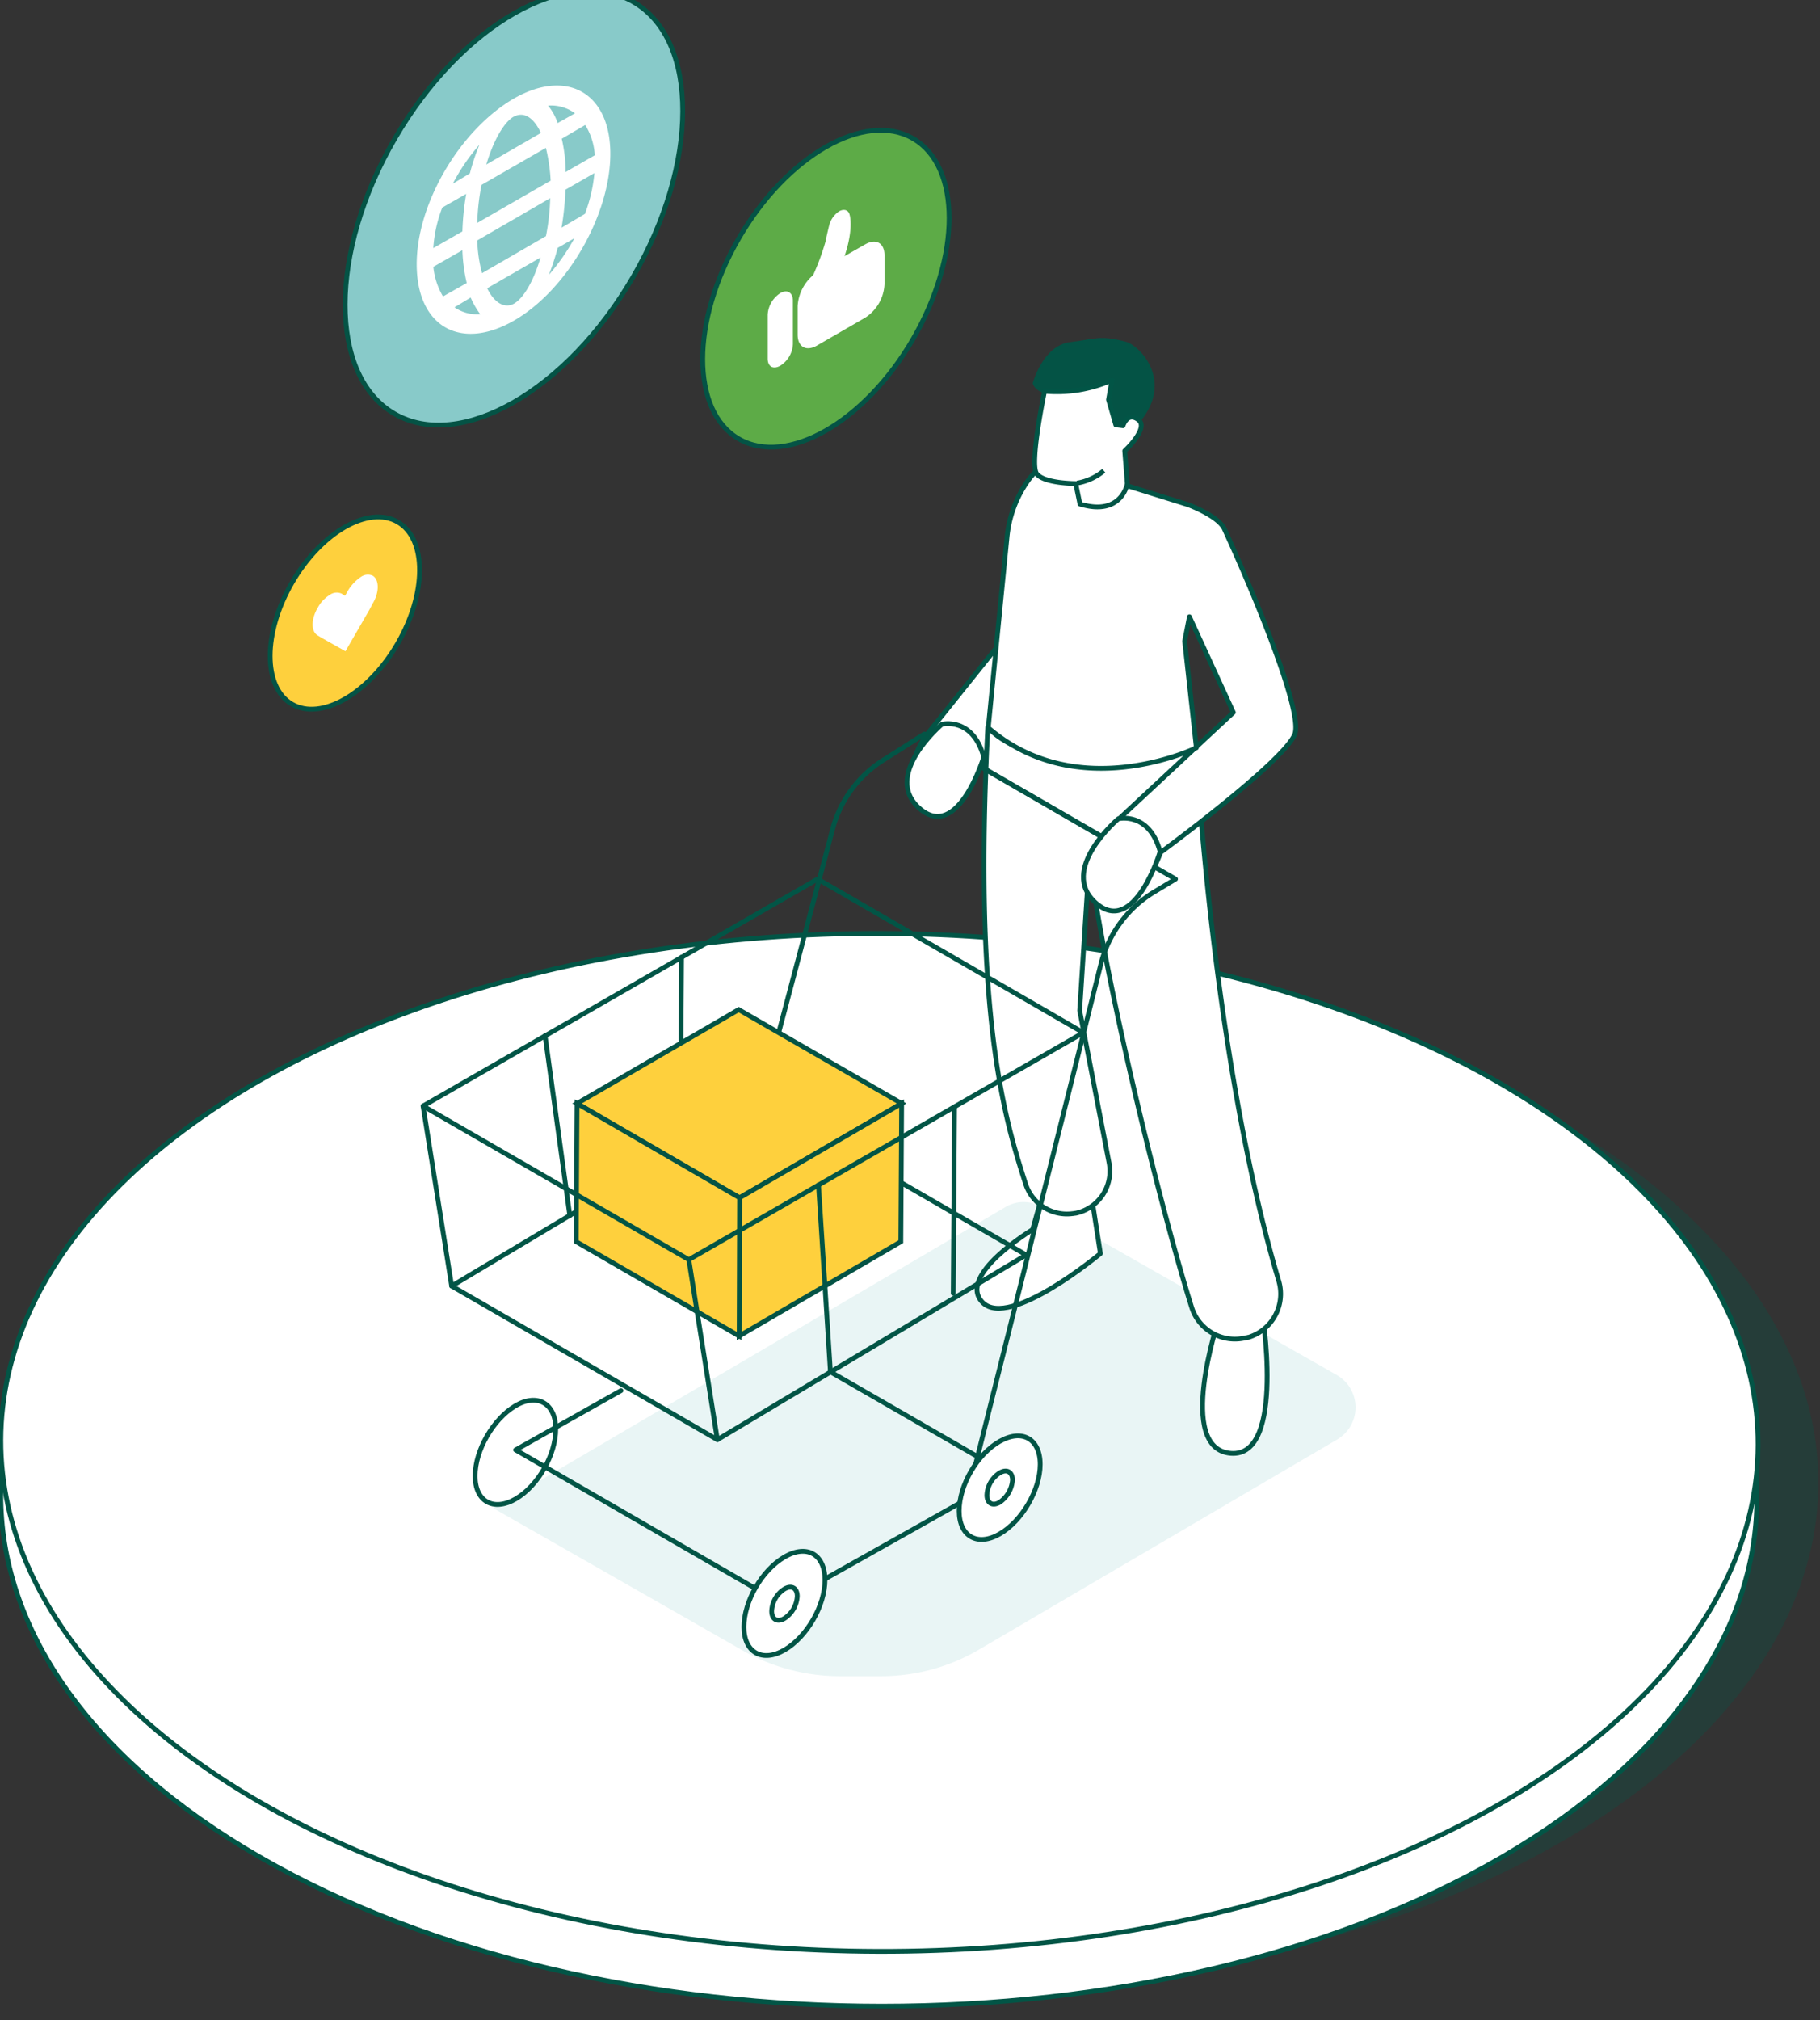 <?xml version="1.0" encoding="UTF-8"?> <svg xmlns="http://www.w3.org/2000/svg" id="_7" data-name="7" viewBox="0 0 380.5 422.2"><rect x="0" y="0" width="380.5" height="422.2" fill="#333333" stroke="none"/><defs><style>.cls-1{opacity:0.3;}.cls-2{fill:#025546;}.cls-13,.cls-3,.cls-4,.cls-8{fill:#fff;}.cls-10,.cls-13,.cls-3,.cls-4{stroke:#025546;}.cls-10,.cls-3,.cls-4,.cls-5,.cls-7{stroke-linecap:round;}.cls-10,.cls-12,.cls-13,.cls-3,.cls-4,.cls-5,.cls-7{stroke-linejoin:round;}.cls-5{fill:#88cac9;}.cls-11,.cls-12,.cls-5,.cls-6,.cls-7{stroke:#045345;}.cls-11,.cls-6{fill:#fed03d;}.cls-6{stroke-miterlimit:10;}.cls-7{fill:#5dab47;}.cls-9{fill:#e9f5f5;}.cls-10{fill:none;}.cls-11{stroke-miterlimit:10;}.cls-12{fill:#045345;}</style></defs><g id="Layer_2" data-name="Layer 2"><g id="Layer_1-2" data-name="Layer 1-2"><g class="cls-1"><ellipse class="cls-2" cx="196.48" cy="309.54" rx="106.38" ry="183.69" transform="translate(-113.61 505.15) rotate(-89.84)"></ellipse></g><path class="cls-3" d="M367.29,301.18v12.3c-.09,27-17.83,54-53.3,74.69-71.48,41.53-187.7,41.53-259.63,0C18.17,367.31.08,339.86.17,312.41v-12.3c-.09,27.36,18,54.82,54.19,75.76,71.93,41.53,188.15,41.53,259.63,0C349.46,355.19,367.2,328.19,367.29,301.18Z"></path><ellipse class="cls-4" cx="183.86" cy="301.48" rx="106.38" ry="183.69" transform="translate(-118.13 484.5) rotate(-89.84)"></ellipse><ellipse class="cls-5" cx="107.45" cy="43.44" rx="49.76" ry="28.8" transform="translate(15.9 114.52) rotate(-59.84)"></ellipse><ellipse class="cls-6" cx="72.1" cy="128.14" rx="22.02" ry="12.75" transform="translate(-74.92 126.1) rotate(-59.84)"></ellipse><ellipse class="cls-7" cx="172.67" cy="60.34" rx="36.29" ry="21.04" transform="translate(33.75 179.32) rotate(-59.84)"></ellipse><path class="cls-8" d="M75.43,120.6a2.52,2.52,0,0,1,2.5-.27c1.34.81,1.43,3.39,0,5.8l-.71,1.34-5,8.65-5.08-2.86-.71-.44c-1.43-.8-1.43-3.39,0-5.8a7,7,0,0,1,2.5-2.67,2.46,2.46,0,0,1,2.49-.27l.72.45.71-1.25A9.28,9.28,0,0,1,75.43,120.6Z"></path><path class="cls-8" d="M175.4,44.18c1.07-.62,2-.27,2.23.72l.08.35c.45,2.77-.44,6.24-1.15,8.29l4.36-2.49c2.23-1.25,4-.27,4,2.32v6a8.79,8.79,0,0,1-4,7l-10.16,5.88c-2.23,1.25-4,.27-4-2.32v-6A9.23,9.23,0,0,1,170,57.51a51.53,51.53,0,0,0,2.58-7c0-.09.27-1.33.63-2.85l.18-.71A5.12,5.12,0,0,1,175.4,44.18Z"></path><path class="cls-8" d="M163.09,61.3c1.43-.89,2.68-.18,2.68,1.52v9.09a5.59,5.59,0,0,1-2.68,4.55c-1.43.8-2.59.18-2.59-1.51V65.76A5.73,5.73,0,0,1,163.09,61.3Z"></path><path class="cls-8" d="M107.36,20.64c11.14-6.42,20.24-1.25,20.24,11.5s-9,28.45-20.15,34.87S87.21,68.26,87.12,55.42,96.21,27.15,107.36,20.64Zm6.78,10.26-13.47,7.75a47.08,47.08,0,0,0-.89,7.94l15.34-8.83a36,36,0,0,0-1-6.86M100.76,57.11l13.38-7.76a47.08,47.08,0,0,0,.89-7.93L99.78,50.25a29.45,29.45,0,0,0,1,6.86m6.6-32.72c-2,1.15-4.19,4.9-5.71,10l11.41-6.6c-1.51-3.3-3.65-4.54-5.7-3.38m.09,39.05c2-1.16,4.1-4.72,5.53-9.63l-11.15,6.42c1.52,3.12,3.66,4.28,5.62,3.21m14.8-18.72a31.94,31.94,0,0,0,2-8.56l-6.06,3.47a58.86,58.86,0,0,1-.81,7.94l4.82-2.85M92.67,61.93l4.91-2.77a35.25,35.25,0,0,1-.91-6.86L90.6,55.77a15,15,0,0,0,2,6.16m25.69-26,6.06-3.48a13.52,13.52,0,0,0-2-6.33L117.44,29a30.5,30.5,0,0,1,.81,7M92.47,43.38a28.34,28.34,0,0,0-1.88,8.47l6.08-3.48a55.7,55.7,0,0,1,.8-7.84l-5,2.85M120.2,23.67a8.5,8.5,0,0,0-5.62-1.6,11.31,11.31,0,0,1,2,3.65l3.57-2,.18.18-.18-.18h0M94.67,38.39l-.18.35.18-.35,3.56-2.14a46.9,46.9,0,0,1,2-6,41.12,41.12,0,0,0-5.56,8.14h0m20.06,19.08a42.84,42.84,0,0,0,5.35-7.67l-3.48,2a56.93,56.93,0,0,1-1.87,5.71M95.05,64.25a8.27,8.27,0,0,0,5.35,1.42,17.45,17.45,0,0,1-2-3.48L95,64.25"></path><path class="cls-9" d="M279.55,287.44a7.79,7.79,0,0,1,.09,13.38l-74.55,43.72a40.34,40.34,0,0,1-21,5.8h-8.52A41.13,41.13,0,0,1,155.33,345L103.08,315.2l107.09-62.89a7.39,7.39,0,0,1,7.67,0Z"></path><path class="cls-3" d="M227.83,247.67,230.06,262s-19,15.87-24.61,10.25S215.88,257,215.88,257l2.14-7.66C217.93,249.37,224.35,251.33,227.83,247.67Z"></path><path class="cls-3" d="M263.77,273.44s5.17,31.21-6.43,30.32-2.58-27.91-2.58-27.91S261.36,277.28,263.77,273.44Z"></path><path class="cls-3" d="M224.35,101.54s6.78,23.36,4.19,29.25-22.87,28.33-22.87,28.33-6.68,13.47-12.57,7.49,1.47-14.07,1.47-14.07l21.22-26.49-2.32-9.36c-2.05-6.78.72-10.88,6.24-15.25C220.61,100.89,223.55,102.32,224.35,101.54Z"></path><path class="cls-3" d="M214.45,247.54c-4.37-13.55-11-34.95-7.93-95.59,0,0,9.27,12.57,43.51,4.19,0,0,3.3,64.47,17.3,111.55A9.49,9.49,0,0,1,261,279.52l-.11,0a1.12,1.12,0,0,1-.44.09h0a9.47,9.47,0,0,1-11.33-6.42c-5.53-17.56-17.12-63-21.4-93.27l-2,31.3,6.15,31.83a9,9,0,0,1-7,10.53h0c-.18,0-.45.08-.63.08h0A9.07,9.07,0,0,1,214.45,247.54Z"></path><path class="cls-3" d="M256,110.61c-1.16-2.67-7.23-5-7.76-5.17L221.14,97c-2.59-.8-5,1.52-6.78,4.28a24.58,24.58,0,0,0-3.83,11.06l-3.92,39.77c18.81,16.23,43.51,4.19,43.51,4.19L247.67,134l1-5.09,9.18,20-25.18,23.43s-6.86,7.94-1,13.91,11-8.11,11-8.11,25.42-18.64,28-24.61C272.5,149.05,262.67,125.15,256,110.61Z"></path><path class="cls-3" d="M107.8,313.3c-4.63,2.68-8.47.54-8.47-4.81s3.75-11.86,8.38-14.63,8.48-.53,8.48,4.82-3.66,11.86-8.39,14.62"></path><polygon class="cls-10" points="214.54 262.29 149.98 300.91 94.43 268.8 158.99 230.19 214.54 262.29"></polygon><polyline class="cls-10" points="173.61 286.73 211.07 308.31 163.36 335.15 107.8 303.05 129.83 290.65"></polyline><line class="cls-10" x1="88.45" y1="231.17" x2="94.43" y2="268.8"></line><path class="cls-10" d="M159,230.19l15.07-56.89a24.44,24.44,0,0,1,10.61-14.44l8.56-5.44,52.52,30.32-4.28,2.58a24.64,24.64,0,0,0-11.32,15.16L202.33,312.59"></path><line class="cls-10" x1="113.96" y1="216.46" x2="119.13" y2="254.09"></line><line class="cls-10" x1="142.49" y1="200.05" x2="142.22" y2="240.18"></line><polygon class="cls-11" points="188.5 230.64 154.62 250.35 120.64 230.64 154.44 211.02 188.5 230.64"></polygon><polygon class="cls-11" points="188.5 230.64 188.33 259.53 154.53 279.24 154.62 250.35 188.5 230.64"></polygon><polygon class="cls-11" points="154.62 250.35 154.53 279.24 120.47 259.53 120.64 230.64 154.62 250.35"></polygon><line class="cls-10" x1="171.12" y1="247.67" x2="173.61" y2="286.73"></line><line class="cls-10" x1="199.56" y1="231.35" x2="199.29" y2="270.32"></line><path class="cls-3" d="M164,344.87c-4.63,2.67-8.47.53-8.47-4.82s3.75-11.86,8.47-14.62,8.47-.54,8.47,4.81-3.74,11.86-8.47,14.63"></path><path class="cls-3" d="M164,338.27c-1.51.89-2.67.18-2.67-1.52a5.75,5.75,0,0,1,2.67-4.63c1.52-.89,2.68-.18,2.68,1.51a5.89,5.89,0,0,1-2.68,4.64"></path><path class="cls-3" d="M209,320.61c-4.63,2.68-8.47.54-8.47-4.81s3.75-11.86,8.47-14.54,8.47-.53,8.47,4.82-3.83,11.86-8.47,14.53"></path><path class="cls-3" d="M209,314c-1.51.9-2.67.18-2.67-1.51a5.77,5.77,0,0,1,2.67-4.64c1.52-.89,2.68-.18,2.68,1.52A6.23,6.23,0,0,1,209,314"></path><line class="cls-10" x1="203.4" y1="159.3" x2="230.95" y2="175.26"></line><polygon class="cls-10" points="226.49 215.84 144.01 263.28 88.45 231.17 170.94 183.73 226.49 215.84"></polygon><line class="cls-10" x1="144.01" y1="263.28" x2="149.98" y2="300.91"></line><path class="cls-3" d="M242.54,178c-2.32-8.47-8.74-6.87-8.74-6.87s-12.66,10.7-4.63,17.66S242.54,178,242.54,178Z"></path><path class="cls-3" d="M205.67,158.23c-2.32-8.47-8.74-6.86-8.74-6.86s-12.67,10.7-4.64,17.65S205.67,158.23,205.67,158.23Z"></path><path class="cls-12" d="M227.47,81.63s-9.45,2-11.06-1.51c0,0,2.06-7.49,7.41-8.12,5.17-.62,6.06-1.51,11.41-.09,2.5.63,9.63,7.58,2.76,15.88s-4.45,3.56-4.45,3.56l-2.14-.44-2.32-9.1Z"></path><path class="cls-13" d="M225.78,105.35l-.89-4.28s-6.51,0-8.12-2,1.61-17.3,1.61-17.3a28.39,28.39,0,0,0,14.09-2.32l-.72,4.09,1.52,5.26,1.51.18s.9-3,3.21-1.25-2.85,6.51-2.85,6.51l.54,6.86S234.52,108,225.78,105.35Z"></path><path class="cls-13" d="M230.77,98.4a11.88,11.88,0,0,1-5.62,2.58"></path></g></g></svg> 